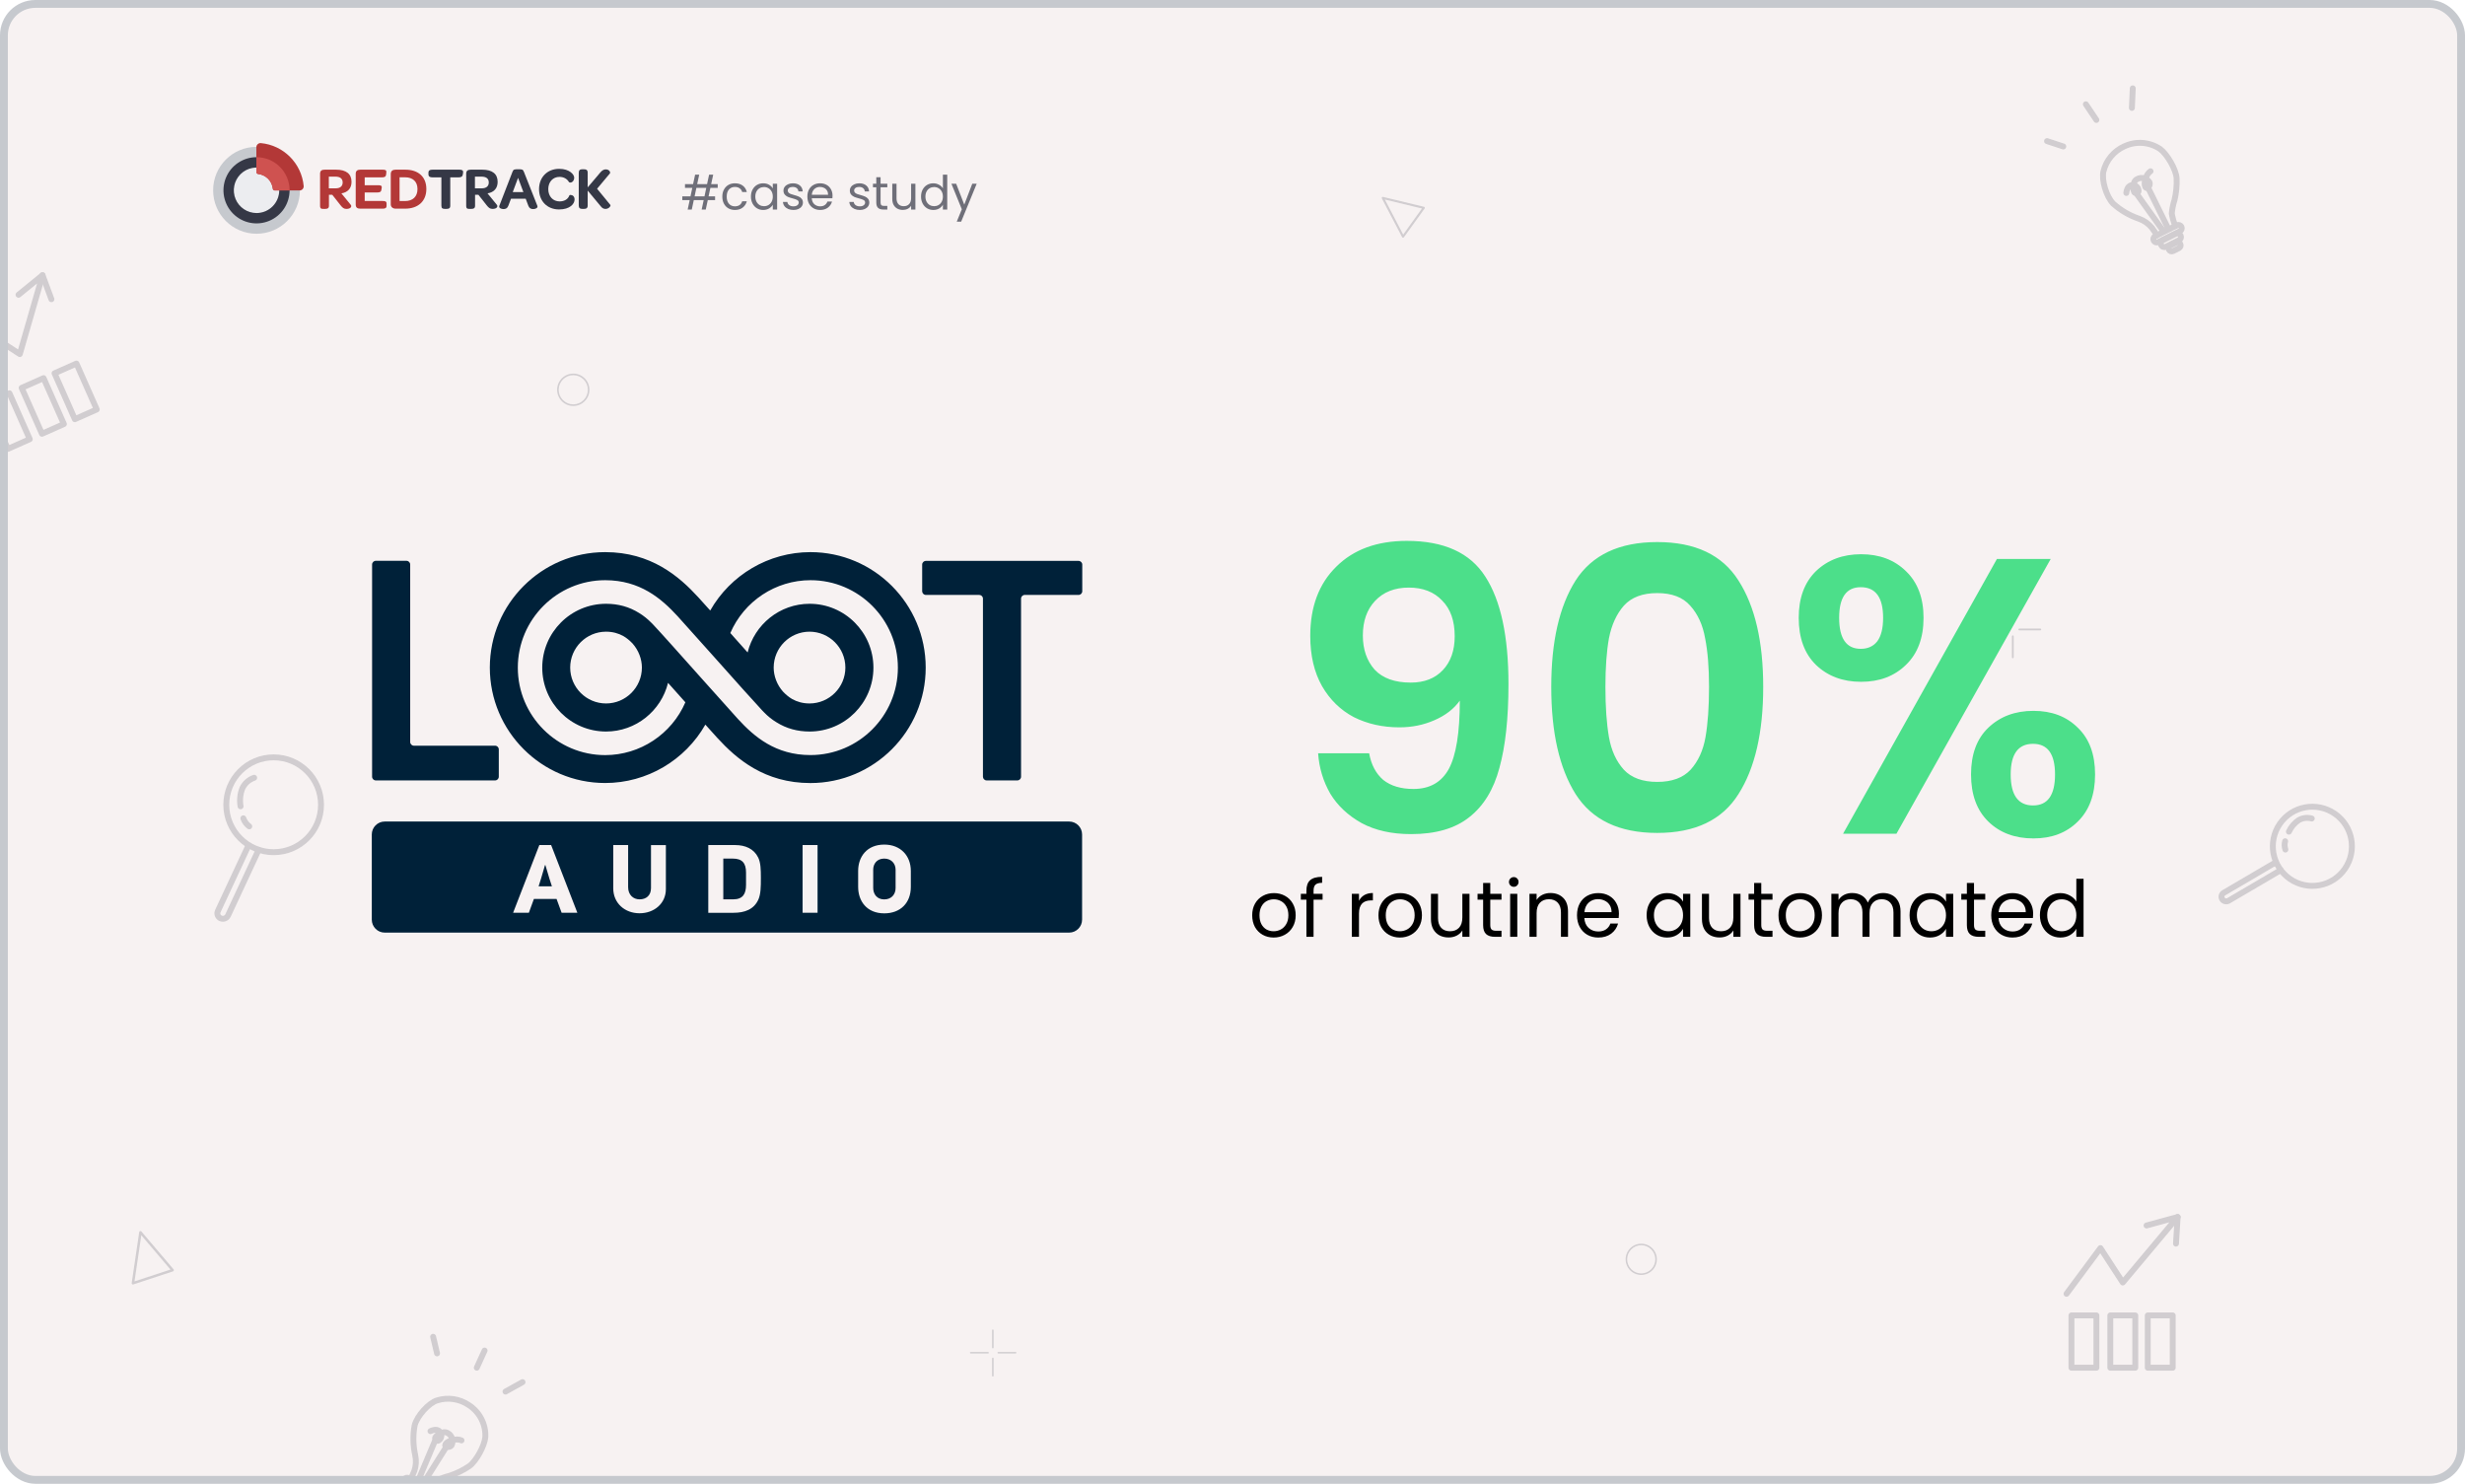 <svg width="628" height="378" viewBox="0 0 628 378" fill="none" xmlns="http://www.w3.org/2000/svg">
<g clip-path="url(#clip0_162_12931)">
<rect x="1" y="1" width="626" height="376" rx="8" fill="#F7F2F2"/>
<path d="M89.374 52.196C89.68 52.576 89.389 53.22 88.26 53.22C87.603 53.22 87.268 52.929 86.764 52.303L84.658 49.629H83.803V52.408C83.803 53.065 83.452 53.218 82.811 53.218H82.475C81.879 53.218 81.544 53.203 81.544 52.408V44.266C81.544 43.471 81.987 43.227 82.719 43.227H85.635C88.23 43.227 89.557 44.327 89.557 46.328C89.557 47.918 88.672 48.985 86.978 49.263L89.374 52.196ZM85.498 47.979C86.703 47.979 87.299 47.398 87.299 46.481C87.299 45.534 86.688 44.999 85.451 44.999H83.772V47.982L85.498 47.979Z" fill="#B33837"/>
<path d="M90.625 52.104V44.281C90.625 43.486 91.083 43.227 91.817 43.227H97.509C98.213 43.227 98.501 43.364 98.424 43.961L98.364 44.465C98.287 45.091 97.906 45.183 97.204 45.183H92.915V47.184H96.288C96.929 47.184 97.341 47.261 97.249 47.826L97.157 48.376C97.066 48.957 96.654 49.033 96.028 49.033H92.915V51.202H97.433C98.15 51.202 98.486 51.294 98.486 51.89V52.394C98.486 53.02 98.15 53.158 97.433 53.158H91.816C91.084 53.158 90.625 52.929 90.625 52.104Z" fill="#B33837"/>
<path d="M99.554 52.074V44.342C99.554 43.533 100.057 43.227 100.759 43.227H103.262C106.605 43.227 108.62 45.076 108.62 48.147C108.62 51.233 106.544 53.158 103.203 53.158H100.82C100.103 53.158 99.554 52.761 99.554 52.074ZM103.187 51.218C105.156 51.218 106.361 50.102 106.361 48.162C106.361 46.252 105.156 45.167 103.22 45.167H101.797V51.218H103.187Z" fill="#B33837"/>
<path d="M110.192 45.183C109.52 45.183 109.154 44.999 109.154 44.357V44.006C109.154 43.395 109.52 43.227 110.192 43.227H117.045C117.732 43.227 118.053 43.395 117.976 44.006L117.93 44.357C117.854 44.999 117.503 45.183 116.816 45.183H114.71V52.408C114.71 53.08 114.359 53.218 113.703 53.218H113.382C112.756 53.218 112.451 53.08 112.451 52.408V45.183H110.192Z" fill="#353846"/>
<path d="M126.6 52.196C126.906 52.576 126.615 53.22 125.486 53.22C124.83 53.22 124.494 52.929 123.991 52.303L121.884 49.629H121.029V52.408C121.029 53.065 120.678 53.218 120.037 53.218H119.701C119.105 53.218 118.771 53.203 118.771 52.408V44.266C118.771 43.471 119.213 43.227 119.945 43.227H122.861C125.456 43.227 126.783 44.327 126.783 46.328C126.783 47.918 125.898 48.985 124.204 49.263L126.6 52.196ZM122.724 47.979C123.929 47.979 124.525 47.398 124.525 46.481C124.525 45.534 123.914 44.999 122.678 44.999H120.998V47.982L122.724 47.979Z" fill="#353846"/>
<path d="M133.926 50.622H130.188L129.501 52.425C129.258 53.082 128.814 53.265 128.265 53.265C127.7 53.265 126.998 52.975 127.212 52.425L130.555 43.792C130.799 43.15 130.997 43.12 132.017 43.12C133.055 43.12 133.223 43.15 133.48 43.792L136.899 52.425C137.113 52.975 136.411 53.265 135.846 53.265C135.296 53.265 134.853 53.082 134.609 52.425L133.926 50.622ZM133.345 48.941L131.988 45.305L130.629 48.941L133.345 48.941Z" fill="#353846"/>
<path d="M137.33 48.193C137.33 45.167 139.421 43.013 142.458 43.013C145.099 43.013 146.289 44.465 146.289 45.259C146.289 46.008 145.785 46.512 145.297 46.512C145.114 46.512 144.977 46.451 144.918 46.328C144.414 45.489 143.529 45.061 142.535 45.061C140.887 45.061 139.681 46.328 139.681 48.178C139.681 50.042 140.887 51.31 142.581 51.31C143.725 51.31 144.703 50.775 145.038 49.812C145.062 49.764 145.099 49.724 145.145 49.697C145.191 49.669 145.244 49.656 145.298 49.659C145.894 49.659 146.381 50.026 146.381 50.836C146.381 51.952 145.176 53.357 142.427 53.357C139.421 53.357 137.33 51.233 137.33 48.193Z" fill="#353846"/>
<path d="M149.723 52.349C149.723 53.021 149.387 53.22 148.715 53.22H148.395C147.784 53.22 147.448 53.021 147.448 52.349V44.006C147.448 43.319 147.784 43.12 148.395 43.12H148.717C149.388 43.12 149.724 43.319 149.724 44.006V47.735L152.974 43.9C153.432 43.365 153.89 43.151 154.302 43.151C155.325 43.151 155.569 43.961 155.385 44.175L152.119 48.086L155.492 52.196C155.691 52.441 155.141 53.22 154.256 53.22C153.813 53.22 153.401 53.037 153.019 52.515L149.723 48.557V52.349Z" fill="#353846"/>
<path d="M72.657 48.479C72.657 49.925 72.229 51.338 71.427 52.54C70.624 53.742 69.484 54.679 68.15 55.232C66.816 55.785 65.348 55.93 63.932 55.648C62.516 55.366 61.215 54.67 60.194 53.648C59.172 52.626 58.477 51.324 58.195 49.906C57.913 48.488 58.058 47.019 58.61 45.683C59.163 44.347 60.099 43.206 61.299 42.403C62.5 41.6 63.911 41.171 65.355 41.171C66.314 41.171 67.263 41.36 68.149 41.727C69.035 42.094 69.84 42.632 70.518 43.311C71.196 43.99 71.734 44.795 72.101 45.682C72.468 46.569 72.657 47.519 72.657 48.479Z" fill="#ECEDF0"/>
<path d="M65.355 37.412C59.249 37.412 54.3 42.367 54.3 48.479C54.3 54.592 59.249 59.547 65.355 59.547C71.461 59.547 76.41 54.592 76.41 48.479C76.41 42.367 71.461 37.412 65.355 37.412ZM65.355 54.276C64.21 54.276 63.09 53.936 62.138 53.299C61.186 52.662 60.443 51.757 60.005 50.697C59.567 49.638 59.452 48.472 59.675 47.348C59.899 46.223 60.45 45.19 61.26 44.38C62.07 43.569 63.102 43.017 64.225 42.793C65.349 42.569 66.513 42.684 67.571 43.123C68.629 43.562 69.534 44.305 70.17 45.258C70.806 46.211 71.146 47.332 71.146 48.479C71.146 49.24 70.996 49.994 70.705 50.697C70.414 51.401 69.988 52.04 69.45 52.578C68.912 53.117 68.274 53.544 67.571 53.835C66.869 54.127 66.116 54.276 65.355 54.276V54.276Z" fill="#C6C9CE"/>
<path d="M65.355 40.045C63.689 40.045 62.06 40.54 60.675 41.466C59.29 42.393 58.21 43.71 57.573 45.251C56.935 46.792 56.769 48.487 57.093 50.123C57.419 51.759 58.221 53.261 59.399 54.44C60.577 55.62 62.078 56.423 63.712 56.748C65.346 57.073 67.04 56.906 68.579 56.268C70.118 55.63 71.434 54.549 72.359 53.162C73.285 51.775 73.779 50.145 73.778 48.477C73.778 47.37 73.561 46.273 73.137 45.25C72.714 44.227 72.094 43.298 71.311 42.515C70.529 41.732 69.6 41.111 68.579 40.687C67.556 40.263 66.461 40.045 65.355 40.045ZM65.355 54.274C64.21 54.274 63.09 53.934 62.138 53.297C61.185 52.66 60.443 51.755 60.005 50.696C59.567 49.636 59.452 48.471 59.675 47.346C59.899 46.222 60.45 45.189 61.26 44.378C62.07 43.567 63.102 43.015 64.225 42.791C65.349 42.568 66.513 42.682 67.571 43.121C68.629 43.56 69.534 44.303 70.17 45.256C70.806 46.21 71.146 47.331 71.146 48.477C71.146 49.239 70.997 49.993 70.706 50.696C70.415 51.4 69.988 52.039 69.451 52.578C68.913 53.116 68.274 53.543 67.572 53.835C66.869 54.126 66.116 54.276 65.355 54.276V54.274Z" fill="#353846"/>
<path d="M66.463 36.456C72.232 36.998 76.823 41.596 77.367 47.371C77.38 47.517 77.363 47.665 77.317 47.804C77.27 47.943 77.195 48.071 77.096 48.179C76.998 48.287 76.877 48.374 76.743 48.433C76.609 48.492 76.465 48.523 76.318 48.523H70.021C69.892 48.523 69.767 48.475 69.67 48.389C69.574 48.302 69.512 48.183 69.498 48.054L69.491 47.996C69.374 47.067 68.952 46.204 68.29 45.542C67.629 44.88 66.767 44.457 65.839 44.34L65.78 44.333C65.651 44.318 65.532 44.257 65.446 44.16C65.36 44.064 65.312 43.939 65.312 43.809V37.506C65.312 37.359 65.343 37.214 65.402 37.08C65.461 36.946 65.548 36.825 65.656 36.726C65.764 36.627 65.892 36.552 66.031 36.506C66.17 36.459 66.317 36.442 66.463 36.456Z" fill="#B33837"/>
<path d="M73.779 48.523H70.021C69.892 48.523 69.767 48.475 69.67 48.389C69.574 48.302 69.512 48.183 69.498 48.055L69.491 47.996C69.374 47.067 68.952 46.204 68.29 45.542C67.629 44.88 66.767 44.457 65.839 44.34L65.78 44.333C65.651 44.318 65.532 44.257 65.446 44.16C65.36 44.064 65.312 43.939 65.312 43.809V40.048H65.356C66.462 40.048 67.557 40.266 68.579 40.69C69.601 41.113 70.53 41.734 71.312 42.517C72.094 43.3 72.715 44.23 73.138 45.253C73.561 46.276 73.779 47.372 73.779 48.48C73.779 48.494 73.779 48.508 73.779 48.523Z" fill="#CF5250"/>
<path opacity="0.7" d="M180.979 47.861L180.523 50.022H182.179V50.981H180.319L179.803 53.382H178.759L179.275 50.981H176.755L176.239 53.382H175.195L175.711 50.981H173.827V50.022H175.915L176.371 47.861H174.511V46.901H176.575L177.091 44.502H178.135L177.619 46.901H180.139L180.655 44.502H181.699L181.183 46.901H182.851V47.861H180.979ZM179.935 47.861H177.415L176.959 50.022H179.479L179.935 47.861ZM184.025 50.081C184.025 49.401 184.161 48.809 184.433 48.306C184.705 47.794 185.081 47.398 185.561 47.117C186.049 46.837 186.605 46.697 187.229 46.697C188.037 46.697 188.701 46.894 189.221 47.285C189.749 47.678 190.097 48.221 190.265 48.917H189.089C188.977 48.517 188.757 48.202 188.429 47.969C188.109 47.737 187.709 47.621 187.229 47.621C186.605 47.621 186.101 47.837 185.717 48.27C185.333 48.694 185.141 49.297 185.141 50.081C185.141 50.873 185.333 51.486 185.717 51.917C186.101 52.349 186.605 52.566 187.229 52.566C187.709 52.566 188.109 52.453 188.429 52.23C188.749 52.005 188.969 51.685 189.089 51.27H190.265C190.089 51.941 189.737 52.481 189.209 52.889C188.681 53.289 188.021 53.489 187.229 53.489C186.605 53.489 186.049 53.349 185.561 53.069C185.081 52.789 184.705 52.394 184.433 51.882C184.161 51.37 184.025 50.77 184.025 50.081ZM191.314 50.069C191.314 49.398 191.45 48.809 191.722 48.306C191.994 47.794 192.366 47.398 192.838 47.117C193.318 46.837 193.85 46.697 194.434 46.697C195.01 46.697 195.51 46.822 195.934 47.069C196.358 47.318 196.674 47.63 196.882 48.005V46.806H197.986V53.382H196.882V52.157C196.666 52.541 196.342 52.861 195.91 53.117C195.486 53.365 194.99 53.489 194.422 53.489C193.838 53.489 193.31 53.346 192.838 53.057C192.366 52.77 191.994 52.365 191.722 51.846C191.45 51.325 191.314 50.733 191.314 50.069ZM196.882 50.081C196.882 49.586 196.782 49.154 196.582 48.785C196.382 48.417 196.11 48.138 195.766 47.946C195.43 47.745 195.058 47.645 194.65 47.645C194.242 47.645 193.87 47.742 193.534 47.934C193.198 48.126 192.93 48.406 192.73 48.773C192.53 49.142 192.43 49.574 192.43 50.069C192.43 50.574 192.53 51.014 192.73 51.389C192.93 51.758 193.198 52.041 193.534 52.242C193.87 52.434 194.242 52.529 194.65 52.529C195.058 52.529 195.43 52.434 195.766 52.242C196.11 52.041 196.382 51.758 196.582 51.389C196.782 51.014 196.882 50.578 196.882 50.081ZM202.159 53.489C201.655 53.489 201.203 53.406 200.803 53.237C200.403 53.062 200.087 52.822 199.855 52.517C199.623 52.206 199.495 51.849 199.471 51.45H200.599C200.631 51.778 200.783 52.045 201.055 52.254C201.335 52.462 201.699 52.566 202.147 52.566C202.563 52.566 202.891 52.474 203.131 52.289C203.371 52.105 203.491 51.873 203.491 51.593C203.491 51.306 203.363 51.093 203.107 50.958C202.851 50.813 202.455 50.673 201.919 50.538C201.431 50.41 201.031 50.282 200.719 50.154C200.415 50.017 200.151 49.822 199.927 49.566C199.711 49.301 199.603 48.958 199.603 48.533C199.603 48.197 199.703 47.889 199.903 47.609C200.103 47.33 200.387 47.109 200.755 46.95C201.123 46.782 201.543 46.697 202.015 46.697C202.743 46.697 203.331 46.882 203.779 47.249C204.227 47.617 204.467 48.121 204.499 48.761H203.407C203.383 48.417 203.243 48.142 202.987 47.934C202.739 47.725 202.403 47.621 201.979 47.621C201.587 47.621 201.275 47.706 201.043 47.873C200.811 48.041 200.695 48.261 200.695 48.533C200.695 48.749 200.763 48.929 200.899 49.074C201.043 49.209 201.219 49.322 201.427 49.41C201.643 49.489 201.939 49.581 202.315 49.685C202.787 49.813 203.171 49.941 203.467 50.069C203.763 50.19 204.015 50.373 204.223 50.621C204.439 50.87 204.551 51.194 204.559 51.593C204.559 51.953 204.459 52.278 204.259 52.566C204.059 52.853 203.775 53.081 203.407 53.249C203.047 53.41 202.631 53.489 202.159 53.489ZM212.101 49.842C212.101 50.05 212.089 50.27 212.065 50.502H206.809C206.849 51.15 207.069 51.657 207.469 52.026C207.877 52.386 208.369 52.566 208.945 52.566C209.417 52.566 209.809 52.458 210.121 52.242C210.441 52.017 210.665 51.721 210.793 51.353H211.969C211.793 51.986 211.441 52.502 210.913 52.901C210.385 53.294 209.729 53.489 208.945 53.489C208.321 53.489 207.761 53.349 207.265 53.069C206.777 52.789 206.393 52.394 206.113 51.882C205.833 51.361 205.693 50.761 205.693 50.081C205.693 49.401 205.829 48.806 206.101 48.294C206.373 47.782 206.753 47.389 207.241 47.117C207.737 46.837 208.305 46.697 208.945 46.697C209.569 46.697 210.121 46.834 210.601 47.105C211.081 47.377 211.449 47.754 211.705 48.233C211.969 48.706 212.101 49.242 212.101 49.842ZM210.973 49.614C210.973 49.197 210.881 48.842 210.697 48.545C210.513 48.242 210.261 48.014 209.941 47.861C209.629 47.702 209.281 47.621 208.897 47.621C208.345 47.621 207.873 47.797 207.481 48.15C207.097 48.502 206.877 48.989 206.821 49.614H210.973ZM219.069 53.489C218.565 53.489 218.113 53.406 217.713 53.237C217.313 53.062 216.997 52.822 216.765 52.517C216.533 52.206 216.405 51.849 216.381 51.45H217.509C217.541 51.778 217.693 52.045 217.965 52.254C218.245 52.462 218.609 52.566 219.057 52.566C219.473 52.566 219.801 52.474 220.041 52.289C220.281 52.105 220.401 51.873 220.401 51.593C220.401 51.306 220.273 51.093 220.017 50.958C219.761 50.813 219.365 50.673 218.829 50.538C218.341 50.41 217.941 50.282 217.629 50.154C217.325 50.017 217.061 49.822 216.837 49.566C216.621 49.301 216.513 48.958 216.513 48.533C216.513 48.197 216.613 47.889 216.813 47.609C217.013 47.33 217.297 47.109 217.665 46.95C218.033 46.782 218.453 46.697 218.925 46.697C219.653 46.697 220.241 46.882 220.689 47.249C221.137 47.617 221.377 48.121 221.409 48.761H220.317C220.293 48.417 220.153 48.142 219.897 47.934C219.649 47.725 219.313 47.621 218.889 47.621C218.497 47.621 218.185 47.706 217.953 47.873C217.721 48.041 217.605 48.261 217.605 48.533C217.605 48.749 217.673 48.929 217.809 49.074C217.953 49.209 218.129 49.322 218.337 49.41C218.553 49.489 218.849 49.581 219.225 49.685C219.697 49.813 220.081 49.941 220.377 50.069C220.673 50.19 220.925 50.373 221.133 50.621C221.349 50.87 221.461 51.194 221.469 51.593C221.469 51.953 221.369 52.278 221.169 52.566C220.969 52.853 220.685 53.081 220.317 53.249C219.957 53.41 219.541 53.489 219.069 53.489ZM224.343 47.706V51.581C224.343 51.901 224.411 52.13 224.547 52.266C224.683 52.394 224.919 52.458 225.255 52.458H226.059V53.382H225.075C224.467 53.382 224.011 53.242 223.707 52.962C223.403 52.681 223.251 52.221 223.251 51.581V47.706H222.399V46.806H223.251V45.15H224.343V46.806H226.059V47.706H224.343ZM233.214 46.806V53.382H232.122V52.41C231.914 52.745 231.622 53.01 231.246 53.202C230.878 53.386 230.47 53.477 230.022 53.477C229.51 53.477 229.05 53.373 228.642 53.166C228.234 52.95 227.91 52.63 227.67 52.206C227.438 51.782 227.322 51.266 227.322 50.657V46.806H228.402V50.514C228.402 51.161 228.566 51.661 228.894 52.014C229.222 52.358 229.67 52.529 230.238 52.529C230.822 52.529 231.282 52.349 231.618 51.989C231.954 51.63 232.122 51.105 232.122 50.417V46.806H233.214ZM234.65 50.069C234.65 49.398 234.786 48.809 235.058 48.306C235.33 47.794 235.702 47.398 236.174 47.117C236.654 46.837 237.19 46.697 237.782 46.697C238.294 46.697 238.77 46.818 239.21 47.057C239.65 47.289 239.986 47.597 240.218 47.981V44.502H241.322V53.382H240.218V52.145C240.002 52.538 239.682 52.861 239.258 53.117C238.834 53.365 238.338 53.489 237.77 53.489C237.186 53.489 236.654 53.346 236.174 53.057C235.702 52.77 235.33 52.365 235.058 51.846C234.786 51.325 234.65 50.733 234.65 50.069ZM240.218 50.081C240.218 49.586 240.118 49.154 239.918 48.785C239.718 48.417 239.446 48.138 239.102 47.946C238.766 47.745 238.394 47.645 237.986 47.645C237.578 47.645 237.206 47.742 236.87 47.934C236.534 48.126 236.266 48.406 236.066 48.773C235.866 49.142 235.766 49.574 235.766 50.069C235.766 50.574 235.866 51.014 236.066 51.389C236.266 51.758 236.534 52.041 236.87 52.242C237.206 52.434 237.578 52.529 237.986 52.529C238.394 52.529 238.766 52.434 239.102 52.242C239.446 52.041 239.718 51.758 239.918 51.389C240.118 51.014 240.218 50.578 240.218 50.081ZM248.831 46.806L244.871 56.477H243.743L245.039 53.309L242.387 46.806H243.599L245.663 52.133L247.703 46.806H248.831Z" fill="#353846"/>
<g opacity="0.2">
<path d="M69.719 217.1C76.384 217.1 81.787 211.692 81.787 205.019C81.787 198.347 76.384 192.938 69.719 192.938C63.053 192.938 57.65 198.347 57.65 205.019C57.65 211.692 63.053 217.1 69.719 217.1Z" stroke="#353846" stroke-width="1.5" stroke-linecap="round" stroke-linejoin="round"/>
<path d="M64.756 198.14C64.102 198.362 63.499 198.713 62.982 199.173C62.466 199.632 62.047 200.191 61.75 200.816C61.175 202.277 61.016 203.869 61.29 205.415" stroke="#353846" stroke-width="1.5" stroke-linecap="round" stroke-linejoin="round"/>
<path d="M61.999 208.473C62.279 209.294 62.804 210.008 63.503 210.521" stroke="#353846" stroke-width="1.5" stroke-linecap="round" stroke-linejoin="round"/>
<path d="M65.886 216.501L58.08 233.252C57.916 233.588 57.628 233.847 57.276 233.975C56.925 234.103 56.538 234.09 56.197 233.939C56.029 233.866 55.878 233.759 55.752 233.627C55.626 233.494 55.528 233.338 55.463 233.167C55.398 232.995 55.368 232.813 55.374 232.63C55.38 232.447 55.422 232.267 55.499 232.101L63.291 215.398" stroke="#353846" stroke-width="1.5" stroke-linecap="round" stroke-linejoin="round"/>
<path d="M583.398 223.897C587.977 227.06 594.25 225.908 597.407 221.326C600.565 216.743 599.413 210.464 594.834 207.301C590.254 204.139 583.982 205.29 580.824 209.873C577.666 214.456 578.819 220.734 583.398 223.897Z" stroke="#353846" stroke-width="1.5" stroke-linecap="round" stroke-linejoin="round"/>
<path d="M588.964 208.52C588.409 208.362 587.828 208.317 587.256 208.388C586.684 208.458 586.131 208.643 585.632 208.931C584.545 209.662 583.682 210.68 583.139 211.872" stroke="#353846" stroke-width="1.5" stroke-linecap="round" stroke-linejoin="round"/>
<path d="M582.178 214.31C581.982 215.006 582.004 215.747 582.241 216.43" stroke="#353846" stroke-width="1.5" stroke-linecap="round" stroke-linejoin="round"/>
<path d="M581.048 221.67L567.756 229.472C567.484 229.625 567.163 229.666 566.862 229.587C566.56 229.509 566.3 229.316 566.137 229.05C566.056 228.92 566.003 228.775 565.979 228.625C565.955 228.474 565.962 228.319 565.998 228.171C566.035 228.023 566.1 227.883 566.191 227.76C566.282 227.638 566.396 227.534 566.527 227.456L579.787 219.68" stroke="#353846" stroke-width="1.5" stroke-linecap="round" stroke-linejoin="round"/>
<path d="M534.095 335.112H527.738V348.429H534.095V335.112Z" stroke="#353846" stroke-width="1.5" stroke-linecap="round" stroke-linejoin="round"/>
<path d="M543.994 335.112H537.638V348.429H543.994V335.112Z" stroke="#353846" stroke-width="1.5" stroke-linecap="round" stroke-linejoin="round"/>
<path d="M553.534 335.112H547.178V348.429H553.534V335.112Z" stroke="#353846" stroke-width="1.5" stroke-linecap="round" stroke-linejoin="round"/>
<path d="M546.873 312.196L554.79 310.04L540.816 326.719L535.118 317.961L526.482 329.599" stroke="#353846" stroke-width="1.5" stroke-linecap="round" stroke-linejoin="round"/>
<path d="M554.37 316.814L554.79 310.036" stroke="#353846" stroke-width="1.5" stroke-linecap="round" stroke-linejoin="round"/>
<path d="M2.409 100.191L-3.174 102.669L2.001 114.36L7.584 111.882L2.409 100.191Z" stroke="#353846" stroke-width="1.5" stroke-linecap="round" stroke-linejoin="round"/>
<path d="M11.102 96.334L5.519 98.812L10.694 110.503L16.277 108.025L11.102 96.334Z" stroke="#353846" stroke-width="1.5" stroke-linecap="round" stroke-linejoin="round"/>
<path d="M19.478 92.618L13.895 95.096L19.07 106.787L24.653 104.309L19.478 92.618Z" stroke="#353846" stroke-width="1.5" stroke-linecap="round" stroke-linejoin="round"/>
<path d="M4.721 75.093L10.836 70.115L5.045 90.201L-3.361 84.734L-6.423 98.316" stroke="#353846" stroke-width="1.5" stroke-linecap="round" stroke-linejoin="round"/>
<path d="M13.097 76.227L10.831 70.112" stroke="#353846" stroke-width="1.5" stroke-linecap="round" stroke-linejoin="round"/>
<path d="M521.518 35.951L525.658 37.312" stroke="#353846" stroke-width="1.5" stroke-linecap="round" stroke-linejoin="round"/>
<path d="M531.408 26.562L534.089 30.556" stroke="#353846" stroke-width="1.5" stroke-linecap="round" stroke-linejoin="round"/>
<path d="M543.358 22.509L543.138 27.487" stroke="#353846" stroke-width="1.5" stroke-linecap="round" stroke-linejoin="round"/>
<path d="M554.603 57.386L549.073 60.162C548.651 60.374 548.479 60.884 548.69 61.302L548.69 61.303C548.901 61.721 549.414 61.888 549.837 61.676L555.367 58.9C555.789 58.688 555.961 58.178 555.75 57.76L555.75 57.759C555.539 57.341 555.026 57.174 554.603 57.386Z" stroke="#353846" stroke-width="1.5" stroke-linecap="round" stroke-linejoin="round"/>
<path d="M554.319 59.542L550.978 61.219C550.538 61.439 550.36 61.971 550.579 62.407L550.612 62.471C550.831 62.907 551.366 63.08 551.806 62.86L555.146 61.183C555.586 60.962 555.764 60.43 555.545 59.995L555.512 59.93C555.293 59.495 554.758 59.321 554.319 59.542Z" stroke="#353846" stroke-width="1.5" stroke-linecap="round" stroke-linejoin="round"/>
<path d="M554.403 61.798L552.922 62.542C552.527 62.739 552.367 63.216 552.564 63.606C552.76 63.995 553.239 64.151 553.633 63.953L555.114 63.21C555.508 63.012 555.669 62.536 555.472 62.146C555.275 61.756 554.797 61.6 554.403 61.798Z" stroke="#353846" stroke-width="1.5" stroke-linecap="round" stroke-linejoin="round"/>
<path d="M549.513 59.937C549.176 59.398 548.584 58.483 548.229 58.027C547.359 56.966 546.211 56.165 544.909 55.712C542.484 54.881 540.256 53.572 538.358 51.863C536.621 50.108 535.336 45.807 535.904 43.606C536.249 42.223 536.906 40.935 537.826 39.839C538.745 38.742 539.903 37.867 541.211 37.278C542.664 36.594 544.268 36.297 545.867 36.417C547.465 36.537 549.001 37.069 550.324 37.96C552.124 39.276 554.369 43.164 554.526 45.377C554.608 47.245 554.429 49.118 553.995 50.941C553.637 52.061 553.403 53.216 553.296 54.385C553.482 55.483 553.785 56.557 554.2 57.591" stroke="#353846" stroke-width="1.5" stroke-linecap="round" stroke-linejoin="round"/>
<path d="M544.545 49.642L551.187 58.938" stroke="#353846" stroke-width="1.5" stroke-linecap="round" stroke-linejoin="round"/>
<path d="M547.301 47.91L552.43 58.327" stroke="#353846" stroke-width="1.5" stroke-linecap="round" stroke-linejoin="round"/>
<path d="M541.714 49.156C541.714 49.156 541.857 47.264 543.103 47.197C543.303 47.159 543.508 47.161 543.706 47.206C543.904 47.251 544.09 47.336 544.253 47.456C544.415 47.577 544.55 47.73 544.648 47.906C544.747 48.081 544.808 48.276 544.826 48.477C544.86 48.613 544.846 48.756 544.784 48.883C544.723 49.01 544.618 49.111 544.49 49.17C544.361 49.228 544.216 49.241 544.08 49.204C543.944 49.168 543.825 49.085 543.745 48.97C543.428 48.469 543.121 46.311 544.493 45.615C545.031 45.33 545.658 45.26 546.244 45.42C546.83 45.58 547.33 45.958 547.641 46.475C547.943 47.252 546.97 48.44 546.533 47.584C546.096 46.728 546.667 44.417 547.881 43.629" stroke="#353846" stroke-width="1.5" stroke-linecap="round" stroke-linejoin="round"/>
<path d="M110.347 340.554L111.349 344.781" stroke="#353846" stroke-width="1.5" stroke-linecap="round" stroke-linejoin="round"/>
<path d="M123.458 344.065L121.469 348.423" stroke="#353846" stroke-width="1.5" stroke-linecap="round" stroke-linejoin="round"/>
<path d="M133.119 352.105L128.786 354.512" stroke="#353846" stroke-width="1.5" stroke-linecap="round" stroke-linejoin="round"/>
<path d="M109.412 379.828L104.179 376.576C103.779 376.328 103.257 376.448 103.012 376.845L103.012 376.846C102.767 377.243 102.893 377.766 103.293 378.014L108.526 381.266C108.926 381.515 109.448 381.394 109.693 380.997L109.693 380.997C109.938 380.6 109.812 380.077 109.412 379.828Z" stroke="#353846" stroke-width="1.5" stroke-linecap="round" stroke-linejoin="round"/>
<path d="M104.598 376.835C104.88 376.269 105.347 375.289 105.549 374.749C105.995 373.458 106.076 372.064 105.782 370.723C105.224 368.229 105.173 365.654 105.633 363.151C106.216 360.76 109.193 357.427 111.354 356.763C112.706 356.335 114.14 356.222 115.548 356.432C116.956 356.642 118.301 357.169 119.481 357.974C120.818 358.851 121.905 360.06 122.636 361.48C123.367 362.9 123.716 364.483 123.649 366.071C123.471 368.286 121.345 372.22 119.551 373.507C118.009 374.55 116.329 375.373 114.558 375.955C113.422 376.235 112.321 376.638 111.275 377.156C110.441 377.886 109.688 378.704 109.028 379.595" stroke="#353846" stroke-width="1.5" stroke-linecap="round" stroke-linejoin="round"/>
<path d="M110.737 367.25L106.317 377.736" stroke="#353846" stroke-width="1.5" stroke-linecap="round" stroke-linejoin="round"/>
<path d="M113.642 368.688L107.483 378.472" stroke="#353846" stroke-width="1.5" stroke-linecap="round" stroke-linejoin="round"/>
<path d="M109.674 364.592C109.674 364.592 111.352 363.728 112.058 364.752C112.195 364.901 112.299 365.077 112.365 365.268C112.43 365.46 112.455 365.662 112.437 365.863C112.419 366.064 112.36 366.258 112.262 366.434C112.165 366.609 112.032 366.762 111.871 366.882C111.774 366.982 111.644 367.044 111.505 367.058C111.365 367.072 111.225 367.036 111.108 366.958C110.991 366.879 110.905 366.762 110.866 366.627C110.826 366.493 110.834 366.349 110.89 366.221C111.149 365.691 112.818 364.305 114.123 365.108C114.645 365.416 115.031 365.912 115.2 366.494C115.37 367.075 115.31 367.696 115.033 368.23C114.532 368.892 113.019 368.684 113.517 367.867C114.015 367.05 116.271 366.331 117.572 366.951" stroke="#353846" stroke-width="1.5" stroke-linecap="round" stroke-linejoin="round"/>
<path d="M512.793 159.024C512.733 159.024 512.675 159 512.632 158.957C512.589 158.914 512.565 158.856 512.565 158.796V153.418C512.565 153.358 512.589 153.3 512.632 153.257C512.675 153.214 512.733 153.19 512.793 153.19C512.854 153.19 512.912 153.214 512.955 153.257C512.998 153.3 513.022 153.358 513.022 153.418V158.796C513.022 158.856 512.998 158.914 512.955 158.957C512.912 159 512.854 159.024 512.793 159.024Z" fill="#353846"/>
<path d="M512.793 167.7C512.733 167.7 512.675 167.676 512.632 167.633C512.589 167.59 512.565 167.532 512.565 167.471V162.094C512.565 162.033 512.589 161.975 512.632 161.932C512.675 161.89 512.733 161.866 512.793 161.866C512.854 161.866 512.912 161.89 512.955 161.932C512.998 161.975 513.022 162.033 513.022 162.094V167.471C513.022 167.532 512.998 167.59 512.955 167.633C512.912 167.676 512.854 167.7 512.793 167.7Z" fill="#353846"/>
<path d="M519.815 160.587H514.443C514.382 160.587 514.324 160.563 514.282 160.52C514.239 160.477 514.215 160.419 514.215 160.359C514.215 160.298 514.239 160.24 514.282 160.197C514.324 160.154 514.382 160.13 514.443 160.13H519.815C519.875 160.13 519.933 160.154 519.976 160.197C520.019 160.24 520.043 160.298 520.043 160.359C520.043 160.419 520.019 160.477 519.976 160.52C519.933 160.563 519.875 160.587 519.815 160.587Z" fill="#353846"/>
<path d="M511.334 160.587H505.962C505.902 160.587 505.844 160.563 505.801 160.52C505.758 160.477 505.734 160.419 505.734 160.359C505.734 160.298 505.758 160.24 505.801 160.197C505.844 160.154 505.902 160.13 505.962 160.13H511.334C511.395 160.13 511.453 160.154 511.495 160.197C511.538 160.24 511.562 160.298 511.562 160.359C511.562 160.419 511.538 160.477 511.495 160.52C511.453 160.563 511.395 160.587 511.334 160.587Z" fill="#353846"/>
<path d="M252.946 343.51C252.896 343.51 252.848 343.49 252.813 343.454C252.778 343.419 252.758 343.371 252.758 343.321V338.872C252.758 338.822 252.778 338.774 252.813 338.739C252.848 338.703 252.896 338.683 252.946 338.683C252.997 338.683 253.044 338.703 253.08 338.739C253.115 338.774 253.135 338.822 253.135 338.872V343.321C253.135 343.371 253.115 343.419 253.08 343.454C253.044 343.49 252.997 343.51 252.946 343.51Z" fill="#353846"/>
<path d="M252.946 350.686C252.896 350.686 252.848 350.666 252.813 350.631C252.778 350.595 252.758 350.547 252.758 350.497V346.049C252.758 345.999 252.778 345.951 252.813 345.915C252.848 345.88 252.896 345.86 252.946 345.86C252.997 345.86 253.044 345.88 253.08 345.915C253.115 345.951 253.135 345.999 253.135 346.049V350.497C253.135 350.547 253.115 350.595 253.08 350.631C253.044 350.666 252.997 350.686 252.946 350.686Z" fill="#353846"/>
<path d="M258.755 344.802H254.312C254.262 344.802 254.214 344.782 254.178 344.747C254.143 344.712 254.123 344.664 254.123 344.613C254.123 344.563 254.143 344.515 254.178 344.48C254.214 344.444 254.262 344.425 254.312 344.425H258.755C258.805 344.425 258.853 344.444 258.889 344.48C258.924 344.515 258.944 344.563 258.944 344.613C258.944 344.664 258.924 344.712 258.889 344.747C258.853 344.782 258.805 344.802 258.755 344.802Z" fill="#353846"/>
<path d="M251.74 344.802H247.296C247.246 344.802 247.198 344.782 247.163 344.747C247.127 344.712 247.107 344.664 247.107 344.613C247.107 344.563 247.127 344.515 247.163 344.48C247.198 344.444 247.246 344.425 247.296 344.425H251.74C251.79 344.425 251.838 344.444 251.873 344.48C251.909 344.515 251.928 344.563 251.928 344.613C251.928 344.664 251.909 344.712 251.873 344.747C251.838 344.782 251.79 344.802 251.74 344.802Z" fill="#353846"/>
<path d="M33.872 327.224C33.827 327.225 33.781 327.215 33.739 327.197C33.697 327.178 33.66 327.15 33.63 327.116C33.6 327.081 33.578 327.04 33.565 326.996C33.552 326.952 33.548 326.906 33.555 326.86L35.469 313.888C35.478 313.828 35.504 313.772 35.544 313.726C35.585 313.68 35.637 313.647 35.696 313.63C35.754 313.612 35.817 313.612 35.875 313.63C35.934 313.648 35.986 313.682 36.025 313.729L44.222 323.375C44.255 323.415 44.279 323.462 44.29 323.513C44.301 323.564 44.299 323.616 44.285 323.666C44.271 323.716 44.245 323.762 44.209 323.8C44.173 323.837 44.129 323.865 44.079 323.882L33.969 327.208C33.938 327.219 33.905 327.224 33.872 327.224ZM35.998 314.674L34.262 326.444L43.436 323.426L35.998 314.674Z" fill="#353846"/>
<path d="M357.608 60.5C357.576 60.523 357.541 60.539 357.502 60.547C357.464 60.556 357.425 60.555 357.387 60.547C357.349 60.538 357.314 60.521 357.283 60.497C357.252 60.473 357.227 60.443 357.209 60.409L352.055 50.55C352.031 50.504 352.021 50.452 352.025 50.401C352.03 50.349 352.05 50.3 352.081 50.259C352.113 50.218 352.156 50.187 352.205 50.17C352.254 50.153 352.306 50.15 352.357 50.163L362.791 52.687C362.834 52.698 362.874 52.719 362.907 52.748C362.939 52.777 362.965 52.814 362.98 52.856C362.995 52.897 363 52.942 362.994 52.985C362.988 53.029 362.972 53.071 362.946 53.107L357.666 60.441C357.65 60.464 357.63 60.483 357.608 60.5ZM352.81 50.825L357.486 59.77L362.277 53.115L352.81 50.825Z" fill="#353846"/>
<path d="M418.133 324.794C417.08 324.793 416.07 324.374 415.325 323.628C414.58 322.882 414.161 321.871 414.16 320.817C414.161 319.762 414.58 318.752 415.325 318.006C416.07 317.26 417.08 316.841 418.133 316.84C419.187 316.841 420.196 317.26 420.941 318.006C421.686 318.752 422.105 319.762 422.106 320.817C422.105 321.871 421.686 322.882 420.941 323.628C420.196 324.374 419.187 324.793 418.133 324.794ZM418.133 317.218C417.18 317.219 416.266 317.599 415.593 318.273C414.919 318.948 414.54 319.863 414.539 320.817C414.54 321.771 414.919 322.686 415.593 323.36C416.266 324.035 417.18 324.414 418.133 324.415C419.086 324.414 420 324.035 420.674 323.36C421.348 322.686 421.727 321.771 421.728 320.817C421.727 319.863 421.348 318.948 420.674 318.273C420 317.599 419.086 317.219 418.133 317.218Z" fill="#353846"/>
<path d="M146.053 103.415C144.963 103.413 143.917 102.979 143.146 102.207C142.375 101.435 141.941 100.388 141.939 99.297C141.941 98.205 142.375 97.158 143.146 96.386C143.917 95.614 144.963 95.18 146.053 95.178C147.144 95.18 148.189 95.614 148.96 96.386C149.732 97.158 150.166 98.205 150.167 99.297C150.166 100.388 149.732 101.435 148.96 102.207C148.189 102.979 147.144 103.413 146.053 103.415ZM146.053 95.571C145.066 95.572 144.12 95.965 143.423 96.663C142.725 97.362 142.332 98.309 142.331 99.297C142.332 100.284 142.725 101.232 143.423 101.93C144.12 102.629 145.066 103.021 146.053 103.023C147.04 103.021 147.986 102.629 148.684 101.93C149.382 101.232 149.774 100.284 149.775 99.297C149.774 98.309 149.382 97.362 148.684 96.663C147.986 95.965 147.04 95.572 146.053 95.571Z" fill="#353846"/>
</g>
<path d="M272.383 209.289H98.018C96.193 209.289 94.721 210.775 94.721 212.59V234.287C94.721 236.113 96.204 237.587 98.018 237.587H272.383C274.207 237.587 275.68 236.102 275.68 234.287V212.59C275.68 210.764 274.207 209.289 272.383 209.289ZM143.079 232.526L141.793 229.005H136.023L134.737 232.526H130.726L137.408 215.275H140.408L147.091 232.526H143.079ZM169.643 226.508C169.643 230.205 166.621 232.658 162.939 232.658C159.224 232.658 156.235 230.128 156.235 226.288V215.286H160.027V226.013C160.027 227.971 161.334 229.115 162.95 229.115C164.61 229.115 165.852 228.147 165.852 226.244V215.297H169.643V226.508ZM193.229 229.115C192.086 231.712 189.668 232.537 186.887 232.537H180.447V215.286H187.305C189.877 215.286 192.086 216.232 193.174 218.487C193.789 219.753 193.844 221.491 193.844 223.614C193.855 226.013 193.8 227.773 193.229 229.115ZM208.286 232.526H204.472V215.286H208.286V232.526ZM232.048 225.936C232.048 230.051 229.377 232.68 225.288 232.68C220.804 232.68 218.628 229.534 218.628 225.936V221.876C218.628 218.311 220.804 215.165 225.288 215.165C229.443 215.165 232.048 218.014 232.048 221.876V225.936Z" fill="#002139"/>
<path d="M225.266 218.73C223.365 218.73 222.464 220.116 222.464 221.535V226.222C222.464 227.708 223.354 229.127 225.266 229.127C227.102 229.127 228.168 227.862 228.168 226.222V221.524C228.157 220.017 227.102 218.73 225.266 218.73Z" fill="#002139"/>
<path d="M186.701 218.73H184.272V229.116H186.767C189.317 229.116 190.064 227.653 190.064 225.419V222.273C190.064 219.896 189.097 218.73 186.701 218.73Z" fill="#002139"/>
<path d="M138.946 220.391H138.847L137.858 223.757L137.221 225.793H140.606L139.968 223.812L138.946 220.391Z" fill="#002139"/>
<path d="M206.473 140.657C195.812 140.657 186.096 146.466 180.942 155.532C179.656 154.102 178.601 152.925 177.886 152.143C172.985 146.796 165.852 140.657 154.169 140.657C137.969 140.657 124.791 153.849 124.791 170.066C124.791 186.283 137.969 199.475 154.169 199.475C164.83 199.475 174.545 193.666 179.7 184.6C180.986 186.03 182.041 187.208 182.755 187.989C187.657 193.336 194.779 199.486 206.462 199.486C222.662 199.486 235.839 186.294 235.839 170.077C235.839 153.86 222.673 140.657 206.473 140.657ZM206.473 192.357C197.614 192.357 192.174 187.714 188.009 183.17C186.36 181.365 182.689 177.251 178.81 172.905C173.633 167.096 168.27 161.088 166.467 159.185C166.313 159.02 166.148 158.855 165.995 158.701C165.027 157.711 163.961 156.852 162.818 156.159C160.301 154.586 157.51 153.816 154.4 153.816C145.431 153.816 138.145 161.11 138.145 170.088C138.145 179.066 145.442 186.36 154.4 186.36C162.027 186.36 168.445 181.068 170.193 173.961C171.292 175.193 172.413 176.447 173.501 177.669C173.875 178.087 174.248 178.505 174.611 178.912C171.105 187.021 163.082 192.368 154.18 192.368C141.903 192.368 131.924 182.367 131.924 170.088C131.924 157.81 141.914 147.809 154.18 147.809C163.038 147.809 168.478 152.452 172.644 156.995C174.292 158.8 177.963 162.915 181.854 167.272C187.03 173.081 192.383 179.077 194.185 180.991C194.339 181.156 194.504 181.321 194.658 181.475C195.614 182.466 196.68 183.324 197.834 184.017C200.351 185.59 203.143 186.36 206.264 186.36C215.232 186.36 222.519 179.066 222.519 170.088C222.519 161.11 215.221 153.816 206.264 153.816C198.636 153.816 192.218 159.108 190.471 166.215C189.371 164.983 188.25 163.729 187.173 162.519C186.8 162.1 186.426 161.682 186.063 161.264C189.569 153.156 197.592 147.809 206.495 147.809C218.771 147.809 228.751 157.81 228.751 170.088C228.751 182.367 218.749 192.357 206.473 192.357ZM163.533 170.066C163.533 175.105 159.433 179.209 154.4 179.209C149.366 179.209 145.266 175.105 145.266 170.066C145.266 165.027 149.366 160.923 154.4 160.923C156.081 160.923 157.576 161.341 158.84 162.056C159.631 162.519 160.389 163.135 161.148 163.927C162.686 165.654 163.533 167.899 163.533 170.066ZM197.109 170.066C197.109 165.027 201.208 160.923 206.242 160.923C211.276 160.923 215.375 165.027 215.375 170.066C215.375 175.105 211.276 179.209 206.242 179.209C204.56 179.209 203.066 178.791 201.802 178.076C201.01 177.614 200.252 176.998 199.494 176.205C197.955 174.489 197.109 172.234 197.109 170.066Z" fill="#002139"/>
<path d="M94.798 197.869V143.815C94.798 143.287 95.227 142.869 95.743 142.869H103.557C104.085 142.869 104.503 143.298 104.503 143.815V189.023C104.503 189.551 104.931 189.969 105.448 189.969H126.132C126.659 189.969 127.077 190.398 127.077 190.915V197.869C127.077 198.397 126.648 198.815 126.132 198.815H95.754C95.227 198.826 94.798 198.397 94.798 197.869Z" fill="#002139"/>
<path d="M260.128 152.506V197.869C260.128 198.397 259.699 198.815 259.183 198.815H251.368C250.841 198.815 250.423 198.386 250.423 197.869V152.506C250.423 151.978 249.995 151.56 249.478 151.56H235.883C235.355 151.56 234.938 151.131 234.938 150.614V143.837C234.938 143.309 235.366 142.891 235.883 142.891H274.778C275.306 142.891 275.723 143.32 275.723 143.837V150.614C275.723 151.142 275.295 151.56 274.778 151.56H261.084C260.556 151.549 260.128 151.978 260.128 152.506Z" fill="#002139"/>
<g filter="url(#filter0_d_162_12931)">
<path d="M345.809 189.892C346.342 192.825 347.542 195.092 349.409 196.692C351.342 198.225 353.909 198.992 357.109 198.992C361.242 198.992 364.242 197.292 366.109 193.892C367.975 190.425 368.909 184.625 368.909 176.492C367.375 178.625 365.209 180.292 362.409 181.492C359.675 182.692 356.709 183.292 353.509 183.292C349.242 183.292 345.375 182.425 341.909 180.692C338.509 178.892 335.809 176.258 333.809 172.792C331.809 169.258 330.809 164.992 330.809 159.992C330.809 152.592 333.009 146.725 337.409 142.392C341.809 137.992 347.809 135.792 355.409 135.792C364.875 135.792 371.542 138.825 375.409 144.892C379.342 150.958 381.309 160.092 381.309 172.292C381.309 180.958 380.542 188.058 379.009 193.592C377.542 199.125 374.975 203.325 371.309 206.192C367.709 209.058 362.775 210.492 356.509 210.492C351.575 210.492 347.375 209.558 343.909 207.692C340.442 205.758 337.775 203.258 335.909 200.192C334.109 197.058 333.075 193.625 332.809 189.892H345.809ZM356.409 171.892C359.875 171.892 362.609 170.825 364.609 168.692C366.609 166.558 367.609 163.692 367.609 160.092C367.609 156.158 366.542 153.125 364.409 150.992C362.342 148.792 359.509 147.692 355.909 147.692C352.309 147.692 349.442 148.825 347.309 151.092C345.242 153.292 344.209 156.225 344.209 159.892C344.209 163.425 345.209 166.325 347.209 168.592C349.275 170.792 352.342 171.892 356.409 171.892ZM392.206 172.992C392.206 161.458 394.273 152.425 398.406 145.892C402.606 139.358 409.54 136.092 419.206 136.092C428.873 136.092 435.773 139.358 439.906 145.892C444.106 152.425 446.206 161.458 446.206 172.992C446.206 184.592 444.106 193.692 439.906 200.292C435.773 206.892 428.873 210.192 419.206 210.192C409.54 210.192 402.606 206.892 398.406 200.292C394.273 193.692 392.206 184.592 392.206 172.992ZM432.406 172.992C432.406 168.058 432.073 163.925 431.406 160.592C430.806 157.192 429.54 154.425 427.606 152.292C425.74 150.158 422.94 149.092 419.206 149.092C415.473 149.092 412.64 150.158 410.706 152.292C408.84 154.425 407.573 157.192 406.906 160.592C406.306 163.925 406.006 168.058 406.006 172.992C406.006 178.058 406.306 182.325 406.906 185.792C407.506 189.192 408.773 191.958 410.706 194.092C412.64 196.158 415.473 197.192 419.206 197.192C422.94 197.192 425.773 196.158 427.706 194.092C429.64 191.958 430.906 189.192 431.506 185.792C432.106 182.325 432.406 178.058 432.406 172.992ZM455.255 155.392C455.255 150.325 456.721 146.358 459.655 143.492C462.655 140.625 466.488 139.192 471.155 139.192C475.821 139.192 479.621 140.625 482.555 143.492C485.555 146.358 487.055 150.325 487.055 155.392C487.055 160.525 485.555 164.525 482.555 167.392C479.621 170.258 475.821 171.692 471.155 171.692C466.488 171.692 462.655 170.258 459.655 167.392C456.721 164.525 455.255 160.525 455.255 155.392ZM519.455 140.392L480.155 210.392H466.555L505.755 140.392H519.455ZM471.055 147.592C467.388 147.592 465.555 150.192 465.555 155.392C465.555 160.658 467.388 163.292 471.055 163.292C472.855 163.292 474.255 162.658 475.255 161.392C476.255 160.058 476.755 158.058 476.755 155.392C476.755 150.192 474.855 147.592 471.055 147.592ZM499.155 195.292C499.155 190.158 500.621 186.192 503.555 183.392C506.555 180.525 510.388 179.092 515.055 179.092C519.721 179.092 523.488 180.525 526.355 183.392C529.288 186.192 530.755 190.158 530.755 195.292C530.755 200.425 529.288 204.425 526.355 207.292C523.488 210.158 519.721 211.592 515.055 211.592C510.321 211.592 506.488 210.158 503.555 207.292C500.621 204.425 499.155 200.425 499.155 195.292ZM514.955 187.492C511.155 187.492 509.255 190.092 509.255 195.292C509.255 200.558 511.155 203.192 514.955 203.192C518.688 203.192 520.555 200.558 520.555 195.292C520.555 190.092 518.688 187.492 514.955 187.492Z" fill="#4CDF8A"/>
</g>
<path d="M324.477 238.841C323.451 238.841 322.517 238.608 321.677 238.141C320.851 237.674 320.197 237.014 319.717 236.161C319.251 235.294 319.017 234.294 319.017 233.161C319.017 232.041 319.257 231.054 319.737 230.201C320.231 229.334 320.897 228.674 321.737 228.221C322.577 227.754 323.517 227.521 324.557 227.521C325.597 227.521 326.537 227.754 327.377 228.221C328.217 228.674 328.877 229.328 329.357 230.181C329.851 231.034 330.097 232.028 330.097 233.161C330.097 234.294 329.844 235.294 329.337 236.161C328.844 237.014 328.171 237.674 327.317 238.141C326.464 238.608 325.517 238.841 324.477 238.841ZM324.477 237.241C325.131 237.241 325.744 237.088 326.317 236.781C326.891 236.474 327.351 236.014 327.697 235.401C328.057 234.788 328.237 234.041 328.237 233.161C328.237 232.281 328.064 231.534 327.717 230.921C327.371 230.308 326.917 229.854 326.357 229.561C325.797 229.254 325.191 229.101 324.537 229.101C323.871 229.101 323.257 229.254 322.697 229.561C322.151 229.854 321.711 230.308 321.377 230.921C321.044 231.534 320.877 232.281 320.877 233.161C320.877 234.054 321.037 234.808 321.357 235.421C321.691 236.034 322.131 236.494 322.677 236.801C323.224 237.094 323.824 237.241 324.477 237.241ZM336.95 229.201H334.65V238.661H332.83V229.201H331.41V227.701H332.83V226.921C332.83 225.694 333.144 224.801 333.77 224.241C334.41 223.668 335.43 223.381 336.83 223.381V224.901C336.03 224.901 335.464 225.061 335.13 225.381C334.81 225.688 334.65 226.201 334.65 226.921V227.701H336.95V229.201ZM346.225 229.481C346.545 228.854 346.998 228.368 347.585 228.021C348.185 227.674 348.911 227.501 349.765 227.501V229.381H349.285C347.245 229.381 346.225 230.488 346.225 232.701V238.661H344.405V227.701H346.225V229.481ZM356.645 238.841C355.619 238.841 354.685 238.608 353.845 238.141C353.019 237.674 352.365 237.014 351.885 236.161C351.419 235.294 351.185 234.294 351.185 233.161C351.185 232.041 351.425 231.054 351.905 230.201C352.399 229.334 353.065 228.674 353.905 228.221C354.745 227.754 355.685 227.521 356.725 227.521C357.765 227.521 358.705 227.754 359.545 228.221C360.385 228.674 361.045 229.328 361.525 230.181C362.019 231.034 362.265 232.028 362.265 233.161C362.265 234.294 362.012 235.294 361.505 236.161C361.012 237.014 360.339 237.674 359.485 238.141C358.632 238.608 357.685 238.841 356.645 238.841ZM356.645 237.241C357.299 237.241 357.912 237.088 358.485 236.781C359.059 236.474 359.519 236.014 359.865 235.401C360.225 234.788 360.405 234.041 360.405 233.161C360.405 232.281 360.232 231.534 359.885 230.921C359.539 230.308 359.085 229.854 358.525 229.561C357.965 229.254 357.359 229.101 356.705 229.101C356.039 229.101 355.425 229.254 354.865 229.561C354.319 229.854 353.879 230.308 353.545 230.921C353.212 231.534 353.045 232.281 353.045 233.161C353.045 234.054 353.205 234.808 353.525 235.421C353.859 236.034 354.299 236.494 354.845 236.801C355.392 237.094 355.992 237.241 356.645 237.241ZM374.378 227.701V238.661H372.558V237.041C372.212 237.601 371.725 238.041 371.098 238.361C370.485 238.668 369.805 238.821 369.058 238.821C368.205 238.821 367.438 238.648 366.758 238.301C366.078 237.941 365.538 237.408 365.138 236.701C364.752 235.994 364.558 235.134 364.558 234.121V227.701H366.358V233.881C366.358 234.961 366.632 235.794 367.178 236.381C367.725 236.954 368.472 237.241 369.418 237.241C370.392 237.241 371.158 236.941 371.718 236.341C372.278 235.741 372.558 234.868 372.558 233.721V227.701H374.378ZM379.671 229.201V235.661C379.671 236.194 379.785 236.574 380.011 236.801C380.238 237.014 380.631 237.121 381.191 237.121H382.531V238.661H380.891C379.878 238.661 379.118 238.428 378.611 237.961C378.105 237.494 377.851 236.728 377.851 235.661V229.201H376.431V227.701H377.851V224.941H379.671V227.701H382.531V229.201H379.671ZM385.677 225.921C385.33 225.921 385.037 225.801 384.797 225.561C384.557 225.321 384.437 225.028 384.437 224.681C384.437 224.334 384.557 224.041 384.797 223.801C385.037 223.561 385.33 223.441 385.677 223.441C386.01 223.441 386.29 223.561 386.517 223.801C386.757 224.041 386.877 224.334 386.877 224.681C386.877 225.028 386.757 225.321 386.517 225.561C386.29 225.801 386.01 225.921 385.677 225.921ZM386.557 227.701V238.661H384.737V227.701H386.557ZM394.998 227.501C396.332 227.501 397.412 227.908 398.238 228.721C399.065 229.521 399.478 230.681 399.478 232.201V238.661H397.678V232.461C397.678 231.368 397.405 230.534 396.858 229.961C396.312 229.374 395.565 229.081 394.618 229.081C393.658 229.081 392.892 229.381 392.318 229.981C391.758 230.581 391.478 231.454 391.478 232.601V238.661H389.658V227.701H391.478V229.261C391.838 228.701 392.325 228.268 392.938 227.961C393.565 227.654 394.252 227.501 394.998 227.501ZM412.451 232.761C412.451 233.108 412.431 233.474 412.391 233.861H403.631C403.698 234.941 404.065 235.788 404.731 236.401C405.411 237.001 406.231 237.301 407.191 237.301C407.978 237.301 408.631 237.121 409.151 236.761C409.685 236.388 410.058 235.894 410.271 235.281H412.231C411.938 236.334 411.351 237.194 410.471 237.861C409.591 238.514 408.498 238.841 407.191 238.841C406.151 238.841 405.218 238.608 404.391 238.141C403.578 237.674 402.938 237.014 402.471 236.161C402.005 235.294 401.771 234.294 401.771 233.161C401.771 232.028 401.998 231.034 402.451 230.181C402.905 229.328 403.538 228.674 404.351 228.221C405.178 227.754 406.125 227.521 407.191 227.521C408.231 227.521 409.151 227.748 409.951 228.201C410.751 228.654 411.365 229.281 411.791 230.081C412.231 230.868 412.451 231.761 412.451 232.761ZM410.571 232.381C410.571 231.688 410.418 231.094 410.111 230.601C409.805 230.094 409.385 229.714 408.851 229.461C408.331 229.194 407.751 229.061 407.111 229.061C406.191 229.061 405.405 229.354 404.751 229.941C404.111 230.528 403.745 231.341 403.651 232.381H410.571ZM419.506 233.141C419.506 232.021 419.732 231.041 420.186 230.201C420.639 229.348 421.259 228.688 422.046 228.221C422.846 227.754 423.732 227.521 424.706 227.521C425.666 227.521 426.499 227.728 427.206 228.141C427.912 228.554 428.439 229.074 428.786 229.701V227.701H430.626V238.661H428.786V236.621C428.426 237.261 427.886 237.794 427.166 238.221C426.459 238.634 425.632 238.841 424.686 238.841C423.712 238.841 422.832 238.601 422.046 238.121C421.259 237.641 420.639 236.968 420.186 236.101C419.732 235.234 419.506 234.248 419.506 233.141ZM428.786 233.161C428.786 232.334 428.619 231.614 428.286 231.001C427.952 230.388 427.499 229.921 426.926 229.601C426.366 229.268 425.746 229.101 425.066 229.101C424.386 229.101 423.766 229.261 423.206 229.581C422.646 229.901 422.199 230.368 421.866 230.981C421.532 231.594 421.366 232.314 421.366 233.141C421.366 233.981 421.532 234.714 421.866 235.341C422.199 235.954 422.646 236.428 423.206 236.761C423.766 237.081 424.386 237.241 425.066 237.241C425.746 237.241 426.366 237.081 426.926 236.761C427.499 236.428 427.952 235.954 428.286 235.341C428.619 234.714 428.786 233.988 428.786 233.161ZM443.421 227.701V238.661H441.601V237.041C441.255 237.601 440.768 238.041 440.141 238.361C439.528 238.668 438.848 238.821 438.101 238.821C437.248 238.821 436.481 238.648 435.801 238.301C435.121 237.941 434.581 237.408 434.181 236.701C433.795 235.994 433.601 235.134 433.601 234.121V227.701H435.401V233.881C435.401 234.961 435.675 235.794 436.221 236.381C436.768 236.954 437.515 237.241 438.461 237.241C439.435 237.241 440.201 236.941 440.761 236.341C441.321 235.741 441.601 234.868 441.601 233.721V227.701H443.421ZM448.714 229.201V235.661C448.714 236.194 448.828 236.574 449.054 236.801C449.281 237.014 449.674 237.121 450.234 237.121H451.574V238.661H449.934C448.921 238.661 448.161 238.428 447.654 237.961C447.148 237.494 446.894 236.728 446.894 235.661V229.201H445.474V227.701H446.894V224.941H448.714V227.701H451.574V229.201H448.714ZM458.56 238.841C457.533 238.841 456.6 238.608 455.76 238.141C454.933 237.674 454.28 237.014 453.8 236.161C453.333 235.294 453.1 234.294 453.1 233.161C453.1 232.041 453.34 231.054 453.82 230.201C454.313 229.334 454.98 228.674 455.82 228.221C456.66 227.754 457.6 227.521 458.64 227.521C459.68 227.521 460.62 227.754 461.46 228.221C462.3 228.674 462.96 229.328 463.44 230.181C463.933 231.034 464.18 232.028 464.18 233.161C464.18 234.294 463.926 235.294 463.42 236.161C462.926 237.014 462.253 237.674 461.4 238.141C460.546 238.608 459.6 238.841 458.56 238.841ZM458.56 237.241C459.213 237.241 459.826 237.088 460.4 236.781C460.973 236.474 461.433 236.014 461.78 235.401C462.14 234.788 462.32 234.041 462.32 233.161C462.32 232.281 462.146 231.534 461.8 230.921C461.453 230.308 461 229.854 460.44 229.561C459.88 229.254 459.273 229.101 458.62 229.101C457.953 229.101 457.34 229.254 456.78 229.561C456.233 229.854 455.793 230.308 455.46 230.921C455.126 231.534 454.96 232.281 454.96 233.161C454.96 234.054 455.12 234.808 455.44 235.421C455.773 236.034 456.213 236.494 456.76 236.801C457.306 237.094 457.906 237.241 458.56 237.241ZM479.752 227.501C480.606 227.501 481.366 227.681 482.032 228.041C482.699 228.388 483.226 228.914 483.612 229.621C483.999 230.328 484.192 231.188 484.192 232.201V238.661H482.392V232.461C482.392 231.368 482.119 230.534 481.572 229.961C481.039 229.374 480.312 229.081 479.392 229.081C478.446 229.081 477.692 229.388 477.132 230.001C476.572 230.601 476.292 231.474 476.292 232.621V238.661H474.492V232.461C474.492 231.368 474.219 230.534 473.672 229.961C473.139 229.374 472.412 229.081 471.492 229.081C470.546 229.081 469.792 229.388 469.232 230.001C468.672 230.601 468.392 231.474 468.392 232.621V238.661H466.572V227.701H468.392V229.281C468.752 228.708 469.232 228.268 469.832 227.961C470.446 227.654 471.119 227.501 471.852 227.501C472.772 227.501 473.586 227.708 474.292 228.121C474.999 228.534 475.526 229.141 475.872 229.941C476.179 229.168 476.686 228.568 477.392 228.141C478.099 227.714 478.886 227.501 479.752 227.501ZM486.498 233.141C486.498 232.021 486.725 231.041 487.178 230.201C487.631 229.348 488.251 228.688 489.038 228.221C489.838 227.754 490.725 227.521 491.698 227.521C492.658 227.521 493.491 227.728 494.198 228.141C494.905 228.554 495.431 229.074 495.778 229.701V227.701H497.618V238.661H495.778V236.621C495.418 237.261 494.878 237.794 494.158 238.221C493.451 238.634 492.625 238.841 491.678 238.841C490.705 238.841 489.825 238.601 489.038 238.121C488.251 237.641 487.631 236.968 487.178 236.101C486.725 235.234 486.498 234.248 486.498 233.141ZM495.778 233.161C495.778 232.334 495.611 231.614 495.278 231.001C494.945 230.388 494.491 229.921 493.918 229.601C493.358 229.268 492.738 229.101 492.058 229.101C491.378 229.101 490.758 229.261 490.198 229.581C489.638 229.901 489.191 230.368 488.858 230.981C488.525 231.594 488.358 232.314 488.358 233.141C488.358 233.981 488.525 234.714 488.858 235.341C489.191 235.954 489.638 236.428 490.198 236.761C490.758 237.081 491.378 237.241 492.058 237.241C492.738 237.241 493.358 237.081 493.918 236.761C494.491 236.428 494.945 235.954 495.278 235.341C495.611 234.714 495.778 233.988 495.778 233.161ZM502.914 229.201V235.661C502.914 236.194 503.027 236.574 503.254 236.801C503.48 237.014 503.874 237.121 504.434 237.121H505.774V238.661H504.134C503.12 238.661 502.36 238.428 501.854 237.961C501.347 237.494 501.094 236.728 501.094 235.661V229.201H499.674V227.701H501.094V224.941H502.914V227.701H505.774V229.201H502.914ZM517.979 232.761C517.979 233.108 517.959 233.474 517.919 233.861H509.159C509.225 234.941 509.592 235.788 510.259 236.401C510.939 237.001 511.759 237.301 512.719 237.301C513.505 237.301 514.159 237.121 514.679 236.761C515.212 236.388 515.585 235.894 515.799 235.281H517.759C517.465 236.334 516.879 237.194 515.999 237.861C515.119 238.514 514.025 238.841 512.719 238.841C511.679 238.841 510.745 238.608 509.919 238.141C509.105 237.674 508.465 237.014 507.999 236.161C507.532 235.294 507.299 234.294 507.299 233.161C507.299 232.028 507.525 231.034 507.979 230.181C508.432 229.328 509.065 228.674 509.879 228.221C510.705 227.754 511.652 227.521 512.719 227.521C513.759 227.521 514.679 227.748 515.479 228.201C516.279 228.654 516.892 229.281 517.319 230.081C517.759 230.868 517.979 231.761 517.979 232.761ZM516.099 232.381C516.099 231.688 515.945 231.094 515.639 230.601C515.332 230.094 514.912 229.714 514.379 229.461C513.859 229.194 513.279 229.061 512.639 229.061C511.719 229.061 510.932 229.354 510.279 229.941C509.639 230.528 509.272 231.341 509.179 232.381H516.099ZM519.701 233.141C519.701 232.021 519.928 231.041 520.381 230.201C520.834 229.348 521.454 228.688 522.241 228.221C523.041 227.754 523.934 227.521 524.921 227.521C525.774 227.521 526.568 227.721 527.301 228.121C528.034 228.508 528.594 229.021 528.981 229.661V223.861H530.821V238.661H528.981V236.601C528.621 237.254 528.088 237.794 527.381 238.221C526.674 238.634 525.848 238.841 524.901 238.841C523.928 238.841 523.041 238.601 522.241 238.121C521.454 237.641 520.834 236.968 520.381 236.101C519.928 235.234 519.701 234.248 519.701 233.141ZM528.981 233.161C528.981 232.334 528.814 231.614 528.481 231.001C528.148 230.388 527.694 229.921 527.121 229.601C526.561 229.268 525.941 229.101 525.261 229.101C524.581 229.101 523.961 229.261 523.401 229.581C522.841 229.901 522.394 230.368 522.061 230.981C521.728 231.594 521.561 232.314 521.561 233.141C521.561 233.981 521.728 234.714 522.061 235.341C522.394 235.954 522.841 236.428 523.401 236.761C523.961 237.081 524.581 237.241 525.261 237.241C525.941 237.241 526.561 237.081 527.121 236.761C527.694 236.428 528.148 235.954 528.481 235.341C528.814 234.714 528.981 233.988 528.981 233.161Z" fill="black"/>
</g>
<rect x="1" y="1" width="626" height="376" rx="8" stroke="#C6C9CE" stroke-width="2"/>
<defs>
<filter id="filter0_d_162_12931" x="330.809" y="135.792" width="202.946" height="77.8" filterUnits="userSpaceOnUse" color-interpolation-filters="sRGB">
<feFlood flood-opacity="0" result="BackgroundImageFix"/>
<feColorMatrix in="SourceAlpha" type="matrix" values="0 0 0 0 0 0 0 0 0 0 0 0 0 0 0 0 0 0 127 0" result="hardAlpha"/>
<feOffset dx="3" dy="2"/>
<feComposite in2="hardAlpha" operator="out"/>
<feColorMatrix type="matrix" values="0 0 0 0 0.297 0 0 0 0 0.312 0 0 0 0 0.379 0 0 0 1 0"/>
<feBlend mode="darken" in2="BackgroundImageFix" result="effect1_dropShadow_162_12931"/>
<feBlend mode="normal" in="SourceGraphic" in2="effect1_dropShadow_162_12931" result="shape"/>
</filter>
<clipPath id="clip0_162_12931">
<rect x="1" y="1" width="626" height="376" rx="8" fill="white"/>
</clipPath>
</defs>
</svg>
